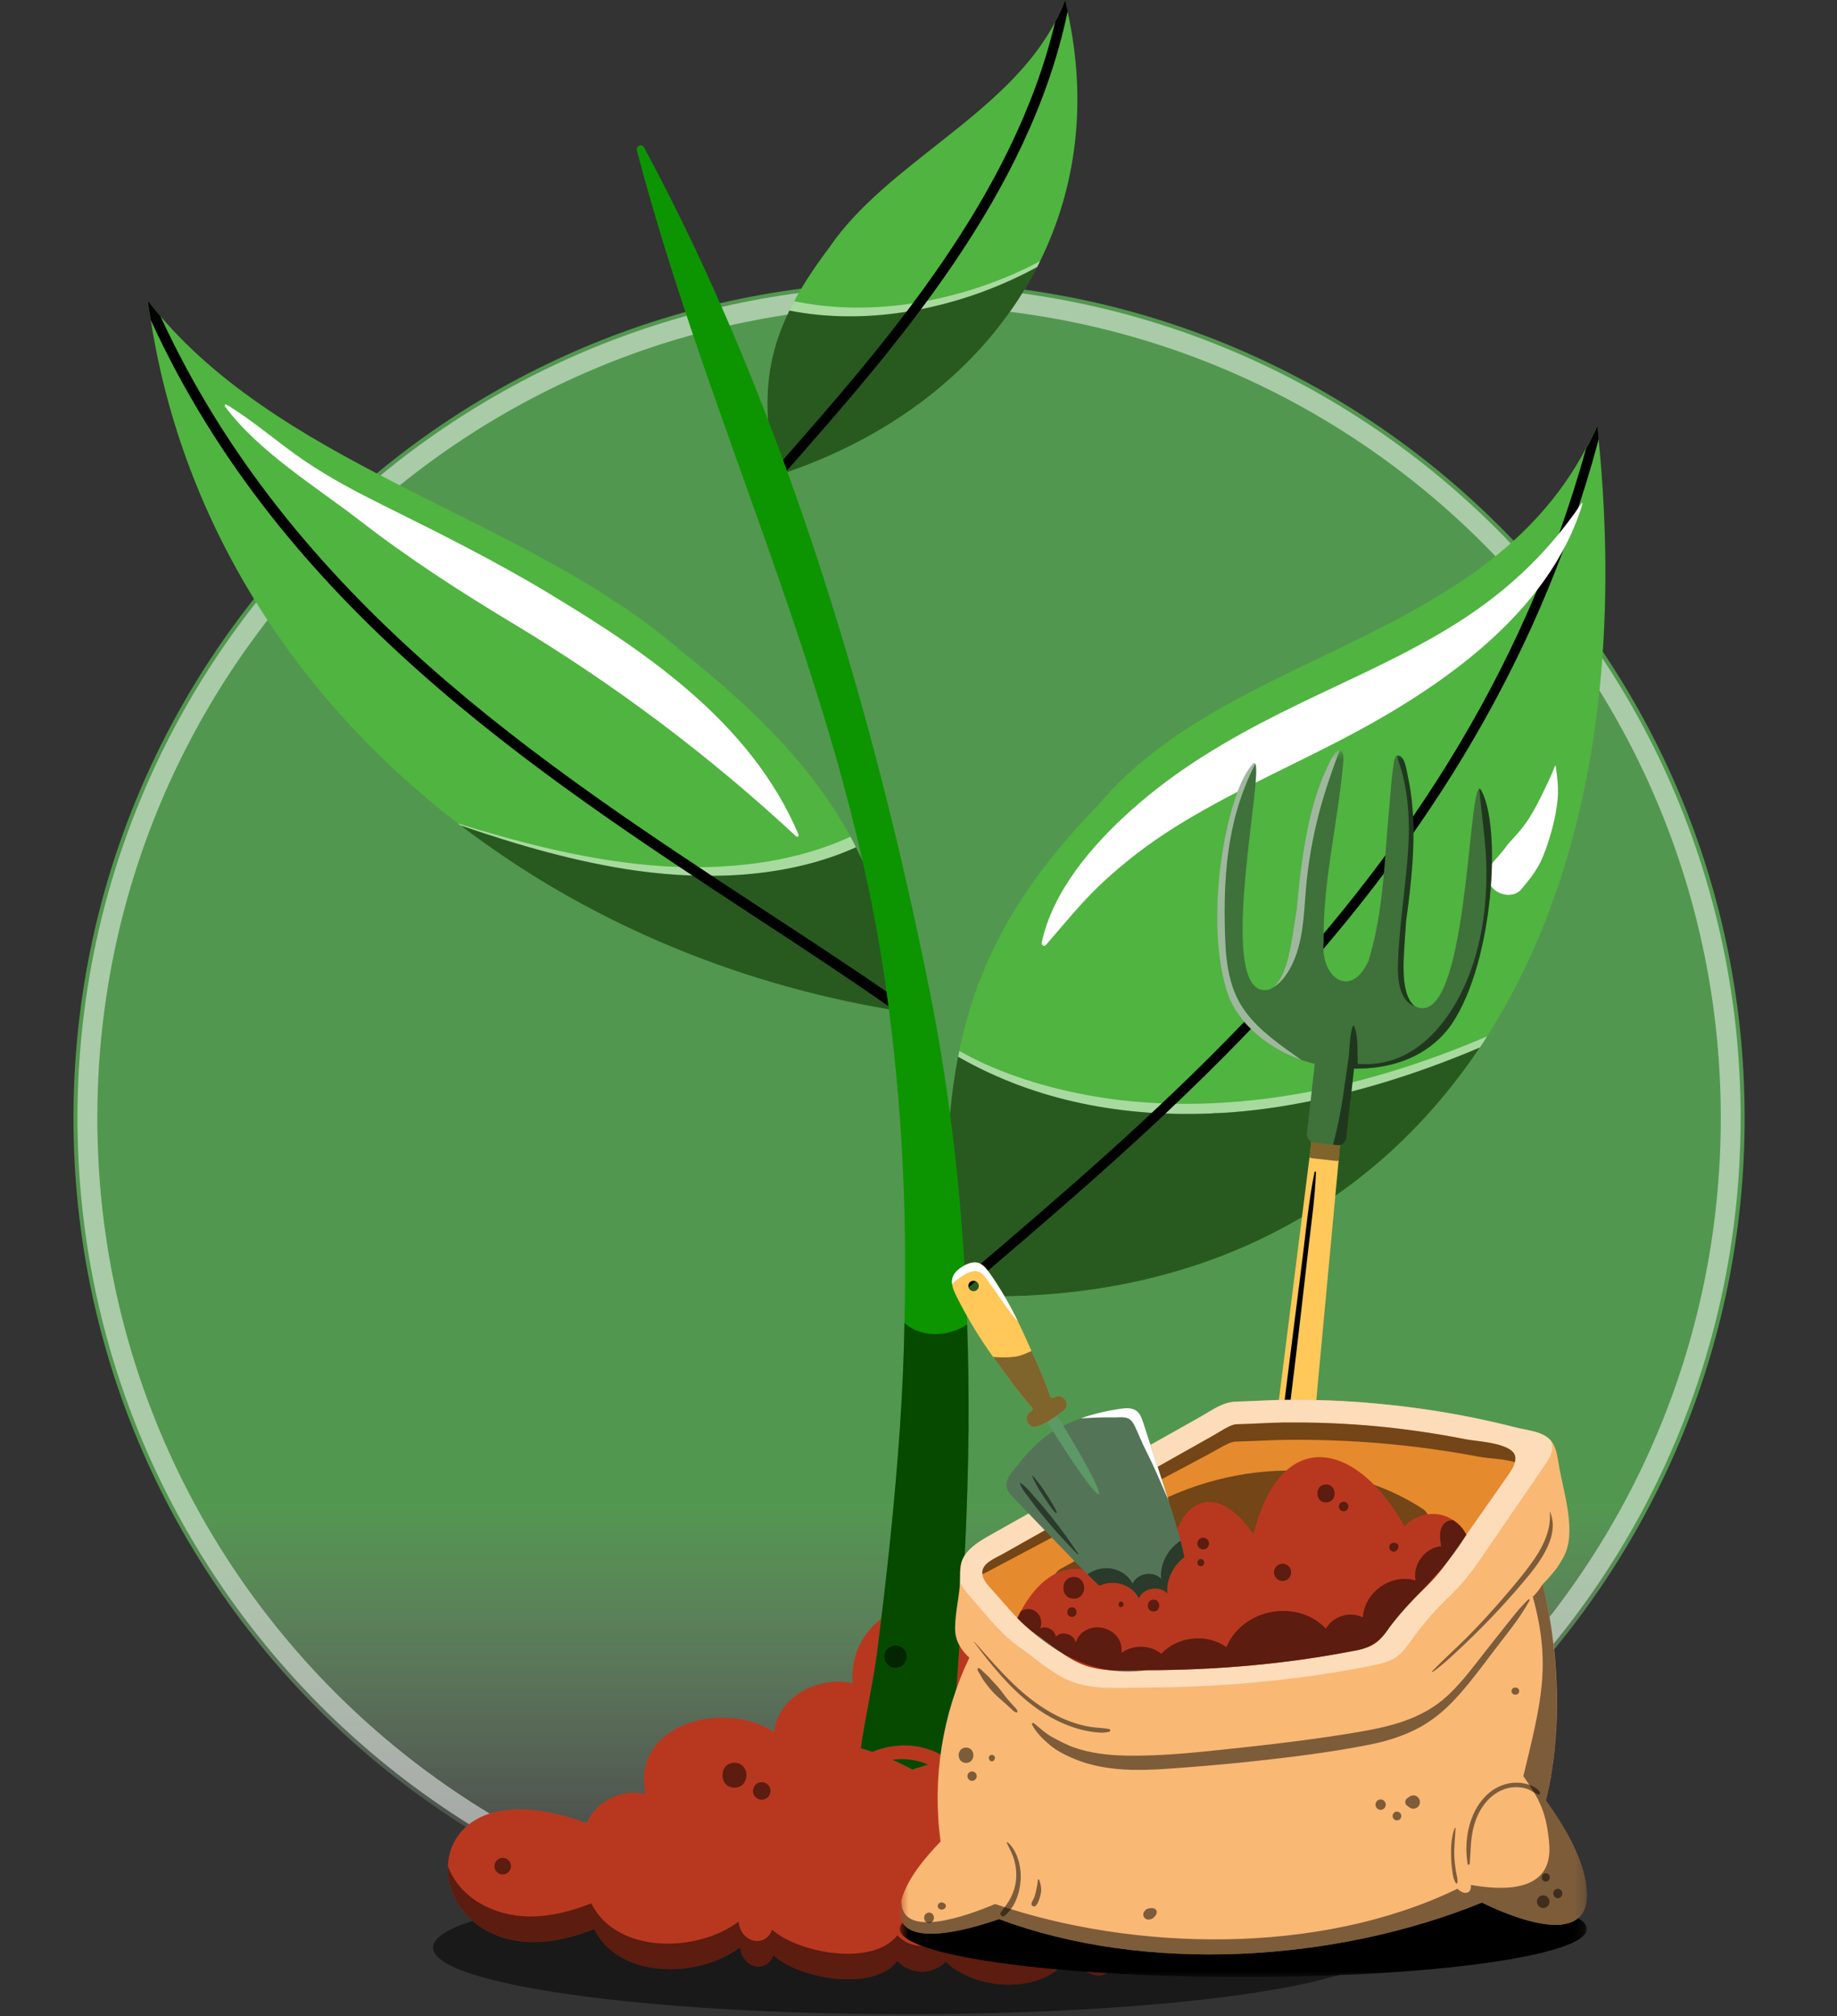 <svg width="185" height="203" viewBox="0 0 185 203" fill="none" xmlns="http://www.w3.org/2000/svg">
<rect x="0" y="0" width="185" height="203" fill="#333333" stroke="none"/>
<path d="M91.55 196.753C138.025 196.753 175.7 159.058 175.7 112.559C175.7 66.061 138.025 28.366 91.55 28.366C45.075 28.366 7.4 66.061 7.4 112.559C7.4 159.058 45.075 196.753 91.55 196.753Z" fill="url(#paint0_linear_490_3826)" fill-opacity="0.7"/>
<path d="M91.55 195.35C137.25 195.35 174.297 158.283 174.297 112.559C174.297 66.835 137.25 29.769 91.55 29.769C45.85 29.769 8.802 66.835 8.802 112.559C8.802 158.283 45.85 195.35 91.55 195.35Z" stroke="white" stroke-opacity="0.5" stroke-width="2"/>
<g style="mix-blend-mode:soft-light" opacity="0.5">
<path d="M91.305 202.802C117.645 202.802 138.997 199.797 138.997 196.092C138.997 192.385 117.645 189.381 91.305 189.381C64.964 189.381 43.611 192.385 43.611 196.092C43.611 199.797 64.964 202.802 91.305 202.802Z" fill="black"/>
</g>
<path d="M156.733 89.697C156.636 90.04 156.508 90.384 156.39 90.707C154.601 95.693 152.382 100.238 149.756 104.343C149.521 104.73 149.274 105.128 149.017 105.493C137.722 122.364 119.579 131.294 97.311 130.488C97.053 130.488 96.785 130.466 96.528 130.445C96.293 130.445 96.025 130.445 95.789 130.423C95.767 130.198 95.746 130.004 95.746 129.8C95.242 123.106 95.199 117.357 95.66 112.284C95.842 110.232 96.121 108.287 96.485 106.407C96.528 106.203 96.56 106.009 96.603 105.805C97.128 103.291 97.803 100.937 98.671 98.702C98.746 98.519 98.811 98.336 98.897 98.154C101.362 91.975 105.22 86.612 110.653 80.982C123.834 65.454 149.242 64.852 159.712 45.165C160.13 44.424 160.494 43.661 160.859 42.855C160.923 43.339 160.955 43.801 160.998 44.263C162.723 61.822 161.094 77.081 156.744 89.697H156.733Z" fill="#50B440"/>
<g style="mix-blend-mode:soft-light" opacity="0.5">
<path d="M149.757 104.343C149.521 104.73 149.274 105.128 149.017 105.493C142.437 108.287 135.622 110.382 128.699 111.468C127.091 111.704 125.505 111.887 123.908 112.016C123.351 112.059 122.805 112.091 122.226 112.091L122.205 112.112C113.363 112.51 104.48 110.984 96.496 106.417C96.539 106.213 96.571 106.019 96.614 105.815C97.439 106.278 98.296 106.718 99.186 107.126C103.354 108.996 107.995 110.179 112.806 110.77C116.279 111.156 119.847 111.253 123.437 111.006C124.016 110.963 124.583 110.919 125.141 110.888V110.866C126.545 110.748 127.949 110.586 129.331 110.361C136.286 109.297 143.166 107.18 149.768 104.343H149.757Z" fill="white"/>
</g>
<g style="mix-blend-mode:soft-light" opacity="0.5">
<path d="M149.017 105.482C137.722 122.354 119.579 131.283 97.311 130.478C97.053 130.478 96.785 130.456 96.528 130.435C96.293 130.435 96.025 130.435 95.789 130.413C95.767 130.188 95.746 129.994 95.746 129.79C95.242 123.095 95.199 117.346 95.66 112.274C95.842 110.222 96.121 108.277 96.485 106.395C104.469 110.963 113.353 112.489 122.194 112.092L122.215 112.07C122.794 112.07 123.341 112.027 123.898 111.994C125.505 111.876 127.091 111.694 128.688 111.446C135.611 110.361 142.427 108.266 149.007 105.472L149.017 105.482Z" fill="black"/>
</g>
<g style="mix-blend-mode:soft-light">
<path d="M160.988 44.263C154.654 68.032 142.073 86.333 128.034 101.42V101.442C127.638 101.861 127.23 102.29 126.855 102.688C117.415 112.66 107.384 121.214 98.211 129.038L97.268 129.843L96.528 130.445C96.292 130.445 96.025 130.445 95.789 130.423C95.767 130.198 95.746 130.004 95.746 129.8L97.193 128.576L97.557 128.274C106.398 120.731 116.064 112.51 125.237 102.956L125.258 102.935C125.645 102.537 126.02 102.129 126.406 101.732C140.487 86.806 153.218 68.71 159.723 45.176C160.141 44.434 160.505 43.672 160.87 42.865C160.933 43.349 160.966 43.811 161.009 44.273L160.988 44.263Z" fill="black"/>
</g>
<path d="M91.352 101.947C90.934 101.883 90.506 101.807 90.088 101.722C89.884 101.7 89.691 101.679 89.509 101.624C73.424 98.885 58.581 92.437 46.407 83.12C46.311 83.056 46.204 83.002 46.129 82.916C29.883 70.429 18.416 52.849 15.18 32.217C15.062 31.572 14.955 30.905 14.88 30.261C15.298 30.809 15.726 31.325 16.166 31.851C29.508 47.401 53.245 52.322 68.398 65.379C76.585 71.88 81.975 77.522 85.651 84.249C85.855 84.592 86.037 84.958 86.208 85.312C86.444 85.774 86.669 86.236 86.894 86.698C88.855 90.9 90.227 95.606 91.224 101.195C91.288 101.431 91.32 101.679 91.363 101.936L91.352 101.947Z" fill="#50B440"/>
<g style="mix-blend-mode:soft-light" opacity="0.5">
<path d="M86.198 85.312C79.66 88.267 71.72 88.729 64.1 87.665C58.099 86.817 52.205 85.108 46.407 83.12C46.311 83.055 46.204 83.002 46.129 82.916C52.087 84.764 58.142 86.333 64.261 86.999C71.677 87.805 79.328 87.16 85.64 84.248C85.844 84.592 86.026 84.957 86.198 85.312Z" fill="white"/>
</g>
<g style="mix-blend-mode:soft-light" opacity="0.5">
<path d="M91.352 101.947C90.934 101.883 90.506 101.807 90.088 101.722C89.884 101.7 89.691 101.679 89.509 101.624C73.424 98.884 58.581 92.437 46.408 83.12C52.205 85.108 58.099 86.817 64.1 87.666C71.72 88.73 79.661 88.267 86.198 85.312C86.433 85.774 86.658 86.236 86.883 86.698C88.844 90.9 90.216 95.606 91.213 101.195C91.277 101.431 91.309 101.679 91.352 101.936V101.947Z" fill="black"/>
</g>
<g style="mix-blend-mode:soft-light">
<path d="M91.352 101.947C90.934 101.883 90.506 101.807 90.088 101.722C89.884 101.581 89.691 101.442 89.466 101.303C85.169 98.305 80.722 95.371 76.028 92.308C53.663 77.629 28.393 61.059 15.18 32.217C15.062 31.572 14.955 30.905 14.88 30.261C15.298 30.809 15.726 31.325 16.166 31.851C29.304 60.392 54.434 76.877 76.638 91.438C81.032 94.317 85.222 97.047 89.273 99.841C89.938 100.281 90.581 100.743 91.224 101.184C91.288 101.421 91.32 101.668 91.363 101.926L91.352 101.947Z" fill="black"/>
</g>
<g style="mix-blend-mode:soft-light">
<path d="M55.302 59.758C49.88 56.492 44.286 53.698 38.627 50.893C35.927 49.55 33.291 48.163 30.783 46.476C28.072 44.65 25.596 42.414 22.81 40.738C22.681 40.663 22.585 40.824 22.66 40.931C26.132 45.563 31.769 48.959 36.27 52.44C41.199 56.255 46.365 59.587 51.691 62.789C61.914 68.935 71.388 76.049 80.175 84.205C80.314 84.334 80.486 84.173 80.411 84.012C75.653 72.793 65.172 65.701 55.291 59.758H55.302Z" fill="white"/>
</g>
<path d="M104.747 26.285C104.651 26.489 104.545 26.682 104.447 26.886C99.636 36.235 90.784 43.564 79.318 47.519C79.243 47.562 79.136 47.594 79.039 47.615C78.739 47.733 78.418 47.841 78.096 47.938C78.053 47.733 78.021 47.519 77.978 47.314C77.614 45.488 77.4 43.79 77.335 42.21C77.099 38.148 77.775 34.774 79.5 31.271C79.639 30.948 79.8 30.648 79.982 30.325C80.904 28.595 82.072 26.843 83.508 24.931C89.284 16.441 101.394 11.541 106.248 2.224C106.634 1.515 106.966 0.774 107.255 0.011C107.351 0.398 107.437 0.774 107.512 1.161C109.538 10.327 108.37 18.924 104.747 26.285Z" fill="#50B440"/>
<g style="mix-blend-mode:soft-light" opacity="0.5">
<path d="M104.747 26.285C104.651 26.489 104.544 26.682 104.447 26.887C103.644 27.327 102.808 27.746 101.961 28.133C95.124 31.292 86.958 32.754 79.5 31.271C79.639 30.948 79.8 30.648 79.982 30.325C87.323 31.873 95.403 30.529 102.208 27.531C103.065 27.144 103.911 26.747 104.759 26.285H104.747Z" fill="white"/>
</g>
<g style="mix-blend-mode:soft-light" opacity="0.5">
<path d="M104.447 26.887C99.636 36.235 90.784 43.564 79.318 47.519C79.243 47.562 79.136 47.594 79.039 47.615C78.739 47.734 78.418 47.841 78.096 47.938C78.053 47.734 78.021 47.519 77.978 47.315C77.614 45.488 77.4 43.79 77.335 42.21C77.099 38.148 77.775 34.774 79.5 31.271C86.959 32.754 95.124 31.292 101.961 28.133C102.808 27.746 103.644 27.327 104.447 26.887Z" fill="black"/>
</g>
<g style="mix-blend-mode:soft-light">
<path d="M107.512 1.171C103.687 19.558 90.281 34.817 79.478 47.121L79.253 47.379L79.028 47.615C78.728 47.733 78.407 47.841 78.085 47.938C78.042 47.733 78.01 47.519 77.967 47.314L78.675 46.508C78.739 46.433 78.793 46.369 78.878 46.283C89.327 34.376 102.122 19.697 106.258 2.214C106.645 1.504 106.976 0.763 107.266 0C107.363 0.387 107.449 0.763 107.523 1.15L107.512 1.171Z" fill="black"/>
</g>
<path d="M126.971 195.504C124.472 198.957 115.798 199.438 112.854 196.362C112.069 199.226 110.337 199.909 107.699 197.066C105.089 200.83 98.343 200.501 95.234 197.493C93.942 198.89 91.647 198.813 90.373 197.435C87.896 200.609 80.483 199.217 77.881 196.864C77.191 198.728 74.736 198.185 74.54 196.048C70.419 199.191 62.382 199.334 59.833 194.216C49.413 198.427 43.991 191.594 45.292 186.619C45.475 185.904 45.8 185.24 46.268 184.643C48.134 182.249 52.295 181.064 59.085 183.551C60.07 181.316 62.654 180.054 65.006 180.642C63.522 173.467 73.012 171.123 77.957 174.392C78.389 170.71 82.492 168.734 85.878 169.467C85.112 159.979 100.794 157.434 101.76 167.469C104.259 164.074 110.229 166.62 109.049 170.832C111.869 170.144 114.159 173.84 112.377 176.116C113.963 175.896 116.039 176.502 116.444 178.235C120.187 172.95 129.074 174.801 126.335 181.926C130.495 179.986 135.263 185.657 130.888 188.571C133.241 188.1 134.991 188.455 136.101 189.2C136.52 189.479 136.836 189.815 137.068 190.183C138.742 192.832 135.69 197.242 126.976 195.504H126.971Z" fill="#B8381F"/>
<g style="mix-blend-mode:soft-light" opacity="0.5">
<path d="M126.978 195.501C124.479 198.956 115.803 199.437 112.858 196.359C112.074 199.226 110.341 199.909 107.703 197.064C105.092 200.83 98.346 200.502 95.236 197.492C93.944 198.889 91.649 198.813 90.375 197.433C87.898 200.61 80.483 199.217 77.881 196.862C77.191 198.727 74.736 198.183 74.54 196.045C70.418 199.19 62.38 199.334 59.831 194.211C50.283 198.071 44.932 192.657 45.106 187.89C46.349 191.21 49.869 192.935 53.313 192.962C55.447 192.972 57.559 192.432 59.542 191.641C62.108 196.773 70.222 196.628 74.384 193.475C74.584 195.618 77.061 196.166 77.761 194.293C80.39 196.647 87.866 198.044 90.371 194.863C91.654 196.242 93.975 196.328 95.272 194.921C98.417 197.941 105.23 198.269 107.863 194.495C110.515 197.343 112.266 196.656 113.059 193.789C116.035 196.876 124.782 196.396 127.308 192.931C127.392 192.823 130.092 193.308 130.453 193.318C131.412 193.349 132.379 193.308 133.323 193.134C134.641 192.882 136.023 192.379 136.968 191.367C137.132 191.201 137.266 191.021 137.377 190.846C138.22 193.497 134.994 197.101 126.978 195.506V195.501Z" fill="black"/>
</g>
<path d="M97.546 143.523C97.482 151.873 97.021 160.212 96.421 168.539C96.196 171.398 96.196 174.235 95.982 176.986C95.082 177.19 94.181 177.405 93.27 177.728C93.174 177.77 92.445 177.964 91.888 178.167C91.77 178.104 91.663 178.05 91.545 177.985C90.023 177.201 88.373 176.481 86.691 176.03C87.13 172.913 87.87 169.754 88.298 166.595C89.284 158.933 90.12 151.227 90.645 143.501C90.87 140.062 91.031 136.625 91.084 133.207C91.384 121.182 90.741 109.19 88.898 97.251C84.451 68.527 71.43 42.93 64.133 15.13C64.036 14.69 64.636 14.432 64.851 14.829C78.707 40.469 87.912 71.181 93.613 99.701C95.842 110.823 97.021 122.042 97.407 133.347C97.525 136.721 97.568 140.127 97.546 143.501V143.523Z" fill="#0C9500"/>
<g style="mix-blend-mode:soft-light" opacity="0.5">
<path d="M97.546 143.523C97.482 151.872 97.021 160.211 96.421 168.54C96.196 171.397 96.196 174.235 95.982 176.986C95.082 177.19 94.181 177.405 93.27 177.727C93.174 177.77 92.445 177.964 91.888 178.168C91.77 178.103 91.663 178.05 91.545 177.985C90.023 177.2 88.373 176.481 86.691 176.029C87.13 172.913 87.869 169.754 88.298 166.595C89.284 158.932 90.12 151.227 90.645 143.501C90.87 140.062 91.031 136.624 91.084 133.206C92.049 134.066 93.388 134.432 94.749 134.292C95.671 134.217 96.593 133.895 97.396 133.347C97.514 136.721 97.557 140.127 97.536 143.501L97.546 143.523Z" fill="black"/>
</g>
<g style="mix-blend-mode:soft-light" opacity="0.5">
<path d="M73.962 177.486C72.355 177.486 72.35 179.991 73.962 179.991C75.574 179.991 75.574 177.486 73.962 177.486Z" fill="black"/>
</g>
<g style="mix-blend-mode:soft-light" opacity="0.5">
<path d="M77.565 180.084C77.525 179.933 77.449 179.804 77.338 179.696C77.28 179.651 77.218 179.603 77.16 179.558C77.022 179.477 76.875 179.437 76.715 179.437C76.594 179.432 76.479 179.46 76.376 179.513C76.265 179.549 76.171 179.611 76.091 179.696C76.007 179.777 75.944 179.87 75.909 179.982C75.855 180.089 75.828 180.2 75.833 180.321C75.842 180.402 75.855 180.477 75.864 180.558C75.904 180.71 75.98 180.839 76.091 180.947C76.149 180.991 76.211 181.04 76.269 181.085C76.407 181.166 76.554 181.206 76.715 181.206C76.835 181.21 76.951 181.184 77.053 181.129C77.164 181.094 77.258 181.031 77.338 180.947C77.423 180.866 77.485 180.773 77.521 180.661C77.574 180.554 77.601 180.442 77.596 180.321C77.588 180.241 77.574 180.165 77.565 180.084Z" fill="black"/>
</g>
<g style="mix-blend-mode:soft-light" opacity="0.5">
<path d="M51.427 187.667C51.387 187.525 51.316 187.405 51.213 187.302C51.156 187.257 51.102 187.217 51.044 187.173C50.915 187.096 50.777 187.06 50.626 187.06C50.51 187.06 50.403 187.078 50.305 187.132C50.203 187.168 50.113 187.221 50.038 187.306C49.958 187.382 49.9 187.471 49.864 187.574C49.81 187.672 49.788 187.78 49.793 187.896C49.802 187.971 49.81 188.043 49.824 188.119C49.864 188.261 49.935 188.382 50.038 188.485C50.096 188.53 50.149 188.57 50.207 188.614C50.336 188.691 50.474 188.726 50.626 188.726C50.741 188.726 50.848 188.709 50.946 188.654C51.049 188.619 51.138 188.566 51.213 188.48C51.294 188.405 51.352 188.316 51.387 188.213C51.441 188.115 51.463 188.007 51.458 187.891C51.45 187.815 51.441 187.744 51.427 187.667Z" fill="black"/>
</g>
<g style="mix-blend-mode:soft-light" opacity="0.5">
<path d="M91.264 166.499C91.211 166.308 91.117 166.147 90.975 166.003C90.899 165.945 90.823 165.887 90.748 165.829C90.574 165.727 90.387 165.678 90.182 165.678C90.026 165.673 89.884 165.705 89.75 165.776C89.612 165.821 89.492 165.897 89.389 166.008C89.282 166.111 89.202 166.232 89.158 166.37C89.087 166.504 89.055 166.647 89.06 166.803C89.073 166.902 89.087 167 89.1 167.103C89.153 167.29 89.247 167.455 89.389 167.598C89.465 167.656 89.541 167.714 89.617 167.772C89.79 167.875 89.977 167.924 90.182 167.924C90.338 167.929 90.481 167.898 90.614 167.826C90.752 167.781 90.873 167.705 90.975 167.594C91.082 167.491 91.162 167.37 91.206 167.232C91.278 167.098 91.309 166.955 91.304 166.799C91.291 166.7 91.278 166.602 91.264 166.499Z" fill="black"/>
</g>
<g style="mix-blend-mode:soft-light" opacity="0.5">
<path d="M106.865 171.073C106.839 170.97 106.794 170.88 106.723 170.801C106.665 170.716 106.594 170.644 106.501 170.595C106.375 170.524 106.242 170.487 106.099 170.487C105.956 170.487 105.824 170.524 105.698 170.595C105.579 170.666 105.485 170.76 105.413 170.88C105.409 170.89 105.4 170.899 105.395 170.912L105.316 171.099C105.307 171.171 105.297 171.238 105.289 171.31L105.316 171.519C105.337 171.622 105.387 171.711 105.453 171.788C105.489 171.846 105.534 171.894 105.592 171.926C105.64 171.975 105.698 172.006 105.766 172.028C105.827 172.065 105.89 172.082 105.961 172.082C106.064 172.104 106.171 172.1 106.273 172.068C106.282 172.065 106.295 172.06 106.304 172.06C106.438 172.024 106.554 171.952 106.656 171.854C106.754 171.756 106.821 171.64 106.861 171.501C106.901 171.358 106.901 171.22 106.861 171.078L106.865 171.073Z" fill="black"/>
</g>
<g style="mix-blend-mode:soft-light" opacity="0.5">
<path d="M109.355 172.881C109.315 172.743 109.248 172.627 109.146 172.524C109.092 172.484 109.039 172.44 108.981 172.399C108.856 172.327 108.718 172.287 108.575 172.287C108.464 172.287 108.362 172.305 108.264 172.359C108.166 172.39 108.077 172.448 108.006 172.524C107.925 172.596 107.872 172.685 107.84 172.783C107.792 172.881 107.765 172.984 107.769 173.095C107.779 173.167 107.787 173.238 107.796 173.31C107.837 173.448 107.903 173.565 108.006 173.667C108.059 173.707 108.112 173.752 108.17 173.792C108.295 173.863 108.433 173.904 108.575 173.904C108.687 173.904 108.789 173.886 108.888 173.833C108.985 173.802 109.075 173.743 109.146 173.667C109.226 173.596 109.279 173.506 109.31 173.408C109.36 173.31 109.386 173.208 109.381 173.095C109.373 173.024 109.363 172.952 109.355 172.881Z" fill="black"/>
</g>
<g style="mix-blend-mode:soft-light" opacity="0.5">
<path d="M95.736 190.151C95.651 189.847 95.5 189.583 95.277 189.364C95.157 189.271 95.036 189.177 94.916 189.088C94.64 188.928 94.337 188.847 94.017 188.842C93.772 188.833 93.544 188.883 93.331 188.994C93.108 189.066 92.921 189.19 92.756 189.364C92.582 189.525 92.458 189.718 92.386 189.941C92.275 190.155 92.222 190.383 92.235 190.628C92.257 190.785 92.28 190.945 92.297 191.102C92.382 191.406 92.534 191.669 92.756 191.888C92.876 191.982 92.997 192.075 93.117 192.169C93.393 192.33 93.696 192.41 94.017 192.415C94.261 192.424 94.489 192.375 94.702 192.263C94.925 192.191 95.112 192.067 95.277 191.892C95.451 191.732 95.575 191.539 95.647 191.317C95.758 191.102 95.807 190.874 95.798 190.628C95.776 190.472 95.758 190.312 95.736 190.155V190.151Z" fill="black"/>
</g>
<g style="mix-blend-mode:soft-light" opacity="0.5">
<path d="M104.946 188.155C104.902 187.998 104.826 187.864 104.71 187.752L104.527 187.609C104.385 187.529 104.233 187.485 104.069 187.485C103.943 187.48 103.828 187.507 103.717 187.565C103.605 187.601 103.508 187.664 103.423 187.752C103.334 187.838 103.271 187.931 103.236 188.047C103.178 188.155 103.151 188.275 103.155 188.4C103.164 188.48 103.178 188.561 103.187 188.641C103.231 188.797 103.307 188.931 103.423 189.043L103.605 189.187C103.748 189.271 103.899 189.311 104.064 189.311C104.188 189.316 104.304 189.289 104.416 189.231C104.527 189.195 104.625 189.132 104.71 189.043C104.799 188.958 104.862 188.865 104.897 188.749C104.955 188.641 104.981 188.52 104.977 188.396C104.968 188.316 104.955 188.235 104.946 188.155Z" fill="black"/>
</g>
<g style="mix-blend-mode:soft-light" opacity="0.5">
<path d="M121.575 177.629C121.553 177.553 121.508 177.49 121.45 177.436C121.397 177.378 121.335 177.338 121.259 177.312C121.187 177.276 121.112 177.257 121.032 177.257C120.979 177.267 120.925 177.271 120.876 177.28C120.773 177.307 120.689 177.36 120.613 177.432C120.583 177.472 120.551 177.513 120.52 177.553C120.467 177.646 120.439 177.745 120.439 177.851C120.449 177.906 120.453 177.959 120.462 178.008C120.48 178.084 120.515 178.151 120.568 178.209C120.609 178.276 120.667 178.325 120.734 178.361C120.734 178.361 120.738 178.361 120.742 178.361C120.752 178.37 120.76 178.383 120.77 178.387C120.849 178.437 120.939 178.459 121.032 178.459C121.126 178.459 121.215 178.437 121.295 178.387C121.308 178.379 121.313 178.365 121.321 178.361C121.321 178.361 121.326 178.361 121.331 178.361C121.371 178.329 121.411 178.299 121.45 178.267C121.508 178.213 121.548 178.151 121.575 178.075C121.611 178.004 121.629 177.928 121.624 177.848C121.624 177.767 121.611 177.691 121.575 177.619V177.629Z" fill="black"/>
</g>
<g style="mix-blend-mode:soft-light" opacity="0.5">
<path d="M128.385 183.724C128.242 183.483 127.979 183.332 127.699 183.332C127.418 183.332 127.156 183.483 127.014 183.724C126.942 183.85 126.906 183.984 126.906 184.127C126.906 184.269 126.942 184.404 127.014 184.528L127.115 184.689C127.178 184.792 127.259 184.872 127.36 184.935C127.468 184.998 127.579 185.029 127.704 185.029C127.824 185.029 127.94 184.998 128.047 184.935C128.149 184.872 128.229 184.792 128.292 184.689C128.327 184.636 128.358 184.582 128.394 184.528C128.466 184.404 128.501 184.269 128.501 184.127C128.501 183.984 128.466 183.85 128.394 183.724H128.385Z" fill="black"/>
</g>
<path d="M95.495 177.12C94.093 176.159 92.431 175.663 90.712 175.744C89.318 175.811 86.655 176.373 86.263 178.004C86.241 178.097 86.308 178.209 86.415 178.2C87.105 178.165 87.71 177.74 88.361 177.526C89.073 177.289 89.844 177.146 90.596 177.124C92.168 177.075 93.732 177.561 94.934 178.593C95.175 178.803 95.576 178.919 95.865 178.714C97.027 177.892 98.355 177.476 99.775 177.785C100.96 178.044 102.028 178.857 102.995 179.558C103.107 179.638 103.231 179.509 103.205 179.397C102.505 176.093 98.029 175.592 95.491 177.115L95.495 177.12Z" fill="#B8381F"/>
<g style="mix-blend-mode:soft-light">
<path d="M159.262 50.689C155.725 55.922 151.322 59.952 145.942 63.219C140.53 66.507 134.657 68.936 129.01 71.762C123.576 74.491 118.433 77.521 113.878 81.616C110.02 85.076 106.023 89.686 104.908 94.909C104.855 95.134 105.155 95.36 105.326 95.156C107.212 92.985 108.917 90.836 111.038 88.859C113.267 86.784 115.647 84.968 118.218 83.346C123.651 79.928 129.61 77.339 135.289 74.373C144.988 69.301 156.026 61.789 159.369 50.732C159.391 50.657 159.294 50.624 159.251 50.678L159.262 50.689Z" fill="white"/>
</g>
<g style="mix-blend-mode:soft-light">
<path d="M156.669 77.102C156.669 77.102 156.616 77.081 156.604 77.102C156.251 78.07 155.79 78.961 155.351 79.885C154.944 80.734 154.515 81.562 154.011 82.357C153.54 83.099 152.993 83.765 152.393 84.409C152.146 84.668 151.921 84.904 151.707 85.205C151.642 85.301 151.568 85.398 151.493 85.495C151.471 85.516 151.471 85.527 151.428 85.581C151.107 85.978 150.775 86.355 150.432 86.731C149.725 87.483 149.628 88.794 150.432 89.525C151.171 90.202 152.511 90.374 153.218 89.525C154.054 88.536 154.836 87.547 155.34 86.355C155.747 85.377 156.069 84.377 156.337 83.356C156.604 82.336 156.808 81.282 156.883 80.229C156.958 79.209 156.819 78.134 156.669 77.124V77.102Z" fill="white"/>
</g>
<mask id="mask0_490_3826" style="mask-type:luminance" maskUnits="userSpaceOnUse" x="90" y="75" width="70" height="125">
<path d="M159.805 75.576H90.615V199.06H159.805V75.576Z" fill="white"/>
</mask>
<g mask="url(#mask0_490_3826)">
<path d="M123.878 195.095L125.569 195.289C126.613 195.408 127.552 194.64 127.65 193.584L132.242 144.369L133.448 131.443L134.808 116.86L135.189 112.761L132.395 112.441L131.877 116.531L130.516 127.314L129.548 134.987L129.106 138.473L128.438 143.758L122.221 192.976C122.089 194.024 122.832 194.977 123.876 195.095H123.878Z" fill="#FFC859"/>
<g style="mix-blend-mode:soft-light" opacity="0.5">
<path d="M131.881 116.532C131.963 116.576 132.056 116.605 132.156 116.617L134.502 116.884C134.609 116.896 134.714 116.886 134.81 116.86L135.194 112.761L132.398 112.442L131.881 116.534V116.532Z" fill="black"/>
</g>
<path d="M123.713 100.253C124.514 102.478 127.028 105.315 131.048 106.714C131.481 106.866 131.936 107.001 132.407 107.117L131.617 114.126C131.567 114.575 131.889 114.982 132.333 115.034L134.679 115.301C135.125 115.352 135.527 115.027 135.577 114.578L136.363 107.595C142.038 107.658 144.963 104.969 146.255 103.023C150.456 96.694 151.209 83.161 149.166 79.571C149.098 79.454 149.036 79.41 148.974 79.432C147.825 79.813 147.734 103.566 142.613 101.367C142.553 101.341 142.491 101.312 142.427 101.277C140.867 99.855 141.397 96.186 141.603 92.763C142.132 88.909 142.568 84.974 142.224 81.08C142.143 80.18 142.018 79.283 141.827 78.4C141.711 77.874 141.533 76.357 140.984 76.117C140.85 76.058 140.745 76.058 140.666 76.096C140.404 76.219 140.387 76.753 140.341 77.027C140.255 77.547 140.194 78.07 140.141 78.593C140.067 79.322 140.024 80.051 139.961 80.778C139.405 86.227 139.417 91.589 137.824 96.733C136.052 100.688 132.938 98.417 133.305 94.808C133.196 88.774 134.767 82.762 135.284 76.645C135.307 76.382 135.347 75.882 135.138 75.689C135.072 75.627 135.004 75.593 134.939 75.58C134.365 75.463 133.811 76.95 133.634 77.314C133.227 78.158 132.889 79.036 132.6 79.929C131.985 81.82 131.579 83.774 131.269 85.736C130.967 87.649 130.764 89.576 130.593 91.505C130.06 94.73 129.761 98.24 128.146 99.456L128.139 99.461C128.061 99.519 127.979 99.571 127.896 99.619C127.807 99.642 127.721 99.661 127.637 99.675C127.215 99.737 126.858 99.654 126.556 99.446C123.098 97.061 127.151 78.214 126.422 76.908C126.365 76.804 126.277 76.811 126.154 76.945C123.393 79.957 121.133 93.095 123.716 100.253H123.713Z" fill="#3F713B"/>
<g style="mix-blend-mode:soft-light" opacity="0.5">
<path d="M123.713 100.253C124.515 102.479 127.028 105.315 131.048 106.714C129.027 105.287 126.883 103.842 125.407 101.84C123.546 99.316 123.403 96.184 123.343 93.157C123.272 89.768 123.442 86.371 124.193 83.056C124.554 81.469 125.062 79.924 125.698 78.429C125.918 77.911 126.164 77.409 126.42 76.91C126.363 76.806 126.276 76.812 126.152 76.947C123.391 79.958 121.131 93.096 123.714 100.255L123.713 100.253Z" fill="white"/>
</g>
<g style="mix-blend-mode:soft-light" opacity="0.5">
<path d="M130.593 91.505C130.06 94.73 129.761 98.24 128.146 99.456C129.284 98.833 130.059 97.426 130.482 96.274C131.364 93.871 131.33 91.225 131.59 88.711C131.882 85.91 132.434 83.124 133.238 80.425C133.611 79.174 134.038 77.936 134.48 76.707C134.614 76.334 134.763 75.952 134.939 75.582C134.365 75.464 133.811 76.951 133.634 77.315C133.227 78.16 132.889 79.037 132.6 79.93C131.985 81.821 131.579 83.776 131.27 85.738C130.967 87.651 130.764 89.577 130.593 91.507V91.505Z" fill="white"/>
</g>
<g style="mix-blend-mode:soft-light" opacity="0.5">
<path d="M140.666 76.094C140.891 76.82 141.152 77.539 141.323 78.276C141.579 79.372 141.736 80.483 141.817 81.606C141.997 84.05 141.768 86.482 141.509 88.91C141.223 91.59 140.878 94.252 140.786 96.95C140.733 98.49 140.86 100.858 142.613 101.369C142.553 101.343 142.49 101.313 142.427 101.279C140.867 99.857 141.396 96.188 141.603 92.765C142.132 88.91 142.568 84.975 142.224 81.082C142.143 80.181 142.018 79.285 141.827 78.401C141.711 77.875 141.533 76.359 140.984 76.119C140.85 76.06 140.745 76.06 140.666 76.097V76.094Z" fill="black"/>
</g>
<g style="mix-blend-mode:soft-light" opacity="0.5">
<path d="M134.236 115.25L134.679 115.301C135.125 115.352 135.527 115.027 135.577 114.578L136.363 107.595C142.039 107.658 144.963 104.969 146.255 103.023C150.456 96.695 151.208 83.162 149.166 79.571C149.099 79.454 149.036 79.41 148.974 79.432C149.222 82.241 149.692 85.025 149.697 87.861C149.704 90.95 149.317 94.055 148.361 96.998C146.651 102.258 142.776 107.635 136.736 107.113C136.733 106.99 136.73 106.867 136.725 106.742C136.685 105.646 136.792 104.334 136.374 103.307C136.352 103.251 136.264 103.252 136.245 103.308C135.863 104.371 135.951 105.648 135.779 106.764C135.593 107.964 135.435 109.168 135.256 110.369C135.078 111.572 134.841 112.763 134.573 113.949C134.473 114.385 134.356 114.817 134.236 115.25Z" fill="black"/>
</g>
<g style="mix-blend-mode:soft-light">
<path d="M126.785 163.145C127.836 153.276 128.999 143.909 130.226 134.171C130.563 131.5 130.897 128.929 131.226 126.257C131.567 123.484 131.822 120.745 132.385 118.012C132.405 117.918 132.529 117.93 132.526 118.029C132.438 120.475 132.097 122.885 131.81 125.317C131.524 127.751 131.256 130.152 130.974 132.593C130.421 137.416 129.82 142.117 129.244 146.954C128.086 156.685 127.048 166.204 125.762 176.042C125.042 181.551 124.115 187.738 123.465 193.377C123.42 193.77 122.865 193.659 122.906 193.272C123.972 183.306 125.734 173.012 126.785 163.145Z" fill="black"/>
</g>
<g style="mix-blend-mode:soft-light">
<path d="M90.615 194.218C90.615 196.891 106.104 199.06 125.211 199.06C144.317 199.06 159.807 196.891 159.807 194.218C159.807 191.543 144.317 189.375 125.211 189.375C106.104 189.375 90.615 191.543 90.615 194.218Z" fill="black"/>
</g>
<path d="M149.248 191.561C134.517 197.549 115.404 198.761 100.617 193.225C97.44 194.338 90.066 196.421 90.647 191.98C90.676 191.754 90.721 191.528 90.784 191.302C91.348 189.17 93.173 187.031 94.724 185.411C93.862 179.138 94.885 172.614 97.617 166.909C96.976 166.298 96.454 165.6 96.266 164.747C96.134 164.15 96.189 163.528 96.24 162.915C96.343 161.739 96.623 160.517 96.675 159.341C96.683 159.263 96.686 159.188 96.686 159.114C96.707 158.007 96.612 157.22 97.389 156.293C98.052 155.507 98.966 154.989 99.86 154.485C106.866 150.543 113.868 146.604 120.87 142.663C122.063 141.991 123.128 141.158 124.496 141.125C126.054 141.085 127.611 140.974 129.171 140.95C132.338 140.905 135.512 141.028 138.665 141.322C141.82 141.611 144.961 142.062 148.069 142.682C149.623 142.993 151.165 143.342 152.7 143.736C153.824 144.02 155.413 144.121 156.198 145.066C156.282 145.159 156.348 145.26 156.411 145.367C156.743 145.956 156.853 146.642 156.956 147.311C157.362 149.913 158.691 153.743 157.681 156.295C157.457 156.858 157.122 157.366 156.788 157.87C156.769 157.896 156.088 158.795 155.352 159.52C155.408 159.724 155.46 159.935 155.51 160.146C155.563 160.361 155.613 160.577 155.661 160.799C156.779 165.742 157.233 172.461 156.268 178.412C156.21 178.786 156.143 179.16 156.07 179.528C156.036 179.713 155.996 179.894 155.959 180.077C155.919 180.257 155.878 180.44 155.838 180.621C155.785 180.839 155.73 181.059 155.676 181.277C157.393 183.694 159.465 186.972 159.774 190.146C160.393 196.505 152.002 192.924 149.249 191.562L149.248 191.561Z" fill="#FAB875"/>
<g style="mix-blend-mode:soft-light" opacity="0.5">
<path d="M149.248 191.561C134.517 197.549 115.404 198.761 100.617 193.225C97.44 194.338 90.066 196.421 90.647 191.98C90.676 191.754 90.721 191.528 90.784 191.302C90.618 195.321 97.293 192.948 100.212 191.706C114.157 196.479 132.884 196.917 146.781 190.168C147.285 190.719 148.211 190.835 148.13 189.787C151.29 190.339 156.483 190.63 156.014 185.568C155.724 182.405 155.035 181.156 153.415 178.831C155.137 171.63 156.282 167.723 154.367 160.775C154.676 160.449 154.952 160.177 155.35 159.517C156.819 165.116 157.442 173.715 155.836 180.619C155.784 180.837 155.728 181.056 155.675 181.274C157.391 183.692 159.464 186.97 159.773 190.143C160.392 196.501 152.001 192.921 149.248 191.559V191.561Z" fill="black"/>
</g>
<g style="mix-blend-mode:soft-light" opacity="0.5">
<path d="M104.128 173.506C104.763 174.019 105.303 174.549 106.029 174.936C106.751 175.32 107.455 175.703 108.232 175.97C109.856 176.527 111.609 176.726 113.318 176.763C117.205 176.846 121.146 176.372 125.008 175.961C128.844 175.55 132.678 175.079 136.484 174.443C139.906 173.873 143.241 173.119 145.849 170.665C147.252 169.345 148.405 167.786 149.587 166.273C150.287 165.379 150.99 164.491 151.698 163.604C152.402 162.725 153.095 161.813 153.917 161.043C153.982 160.983 154.083 161.058 154.04 161.137C153.052 162.979 151.631 164.643 150.373 166.306C149.293 167.734 148.228 169.172 147.044 170.518C145.904 171.817 144.627 172.993 143.115 173.842C141.559 174.717 139.772 175.289 138.027 175.639C134.141 176.417 130.162 176.907 126.223 177.333C124.158 177.556 122.089 177.747 120.018 177.907C118.009 178.062 115.985 178.244 113.971 178.194C111.902 178.142 109.894 177.837 107.986 177.009C107.18 176.66 106.361 176.239 105.688 175.665C105.035 175.108 104.328 174.426 103.94 173.653C103.875 173.527 104.024 173.421 104.128 173.506Z" fill="black"/>
</g>
<g style="mix-blend-mode:soft-light" opacity="0.5">
<path d="M98.46 167.987C98.465 167.968 98.483 167.955 98.502 167.955C98.704 167.955 98.855 168.161 98.992 168.29C99.175 168.461 99.367 168.626 99.543 168.801C99.72 168.98 99.88 169.178 100.049 169.362C100.227 169.557 100.418 169.745 100.585 169.948C100.908 170.34 101.193 170.764 101.524 171.148C101.697 171.349 101.876 171.547 102.054 171.744C102.2 171.904 102.429 172.073 102.464 172.299C102.472 172.352 102.442 172.425 102.375 172.417C102.153 172.392 102.005 172.209 101.845 172.067C101.647 171.889 101.451 171.711 101.257 171.53C100.868 171.166 100.45 170.842 100.08 170.457C99.725 170.091 99.397 169.662 99.096 169.25C98.943 169.04 98.817 168.801 98.688 168.576C98.589 168.407 98.408 168.192 98.463 167.987H98.46Z" fill="black"/>
</g>
<g style="mix-blend-mode:soft-light" opacity="0.5">
<path d="M155.08 180.465C154.866 180.053 154.318 179.81 153.898 179.673C153.397 179.507 152.85 179.455 152.327 179.505C151.276 179.609 150.328 180.108 149.59 180.863C147.903 182.59 147.414 185.355 147.8 187.678C147.822 187.808 148.006 187.765 148.015 187.649C148.111 186.462 148.089 185.282 148.366 184.114C148.607 183.098 149.049 182.121 149.75 181.341C150.404 180.612 151.268 180.084 152.247 179.966C152.725 179.907 153.213 179.939 153.676 180.075C154.13 180.21 154.486 180.517 154.918 180.678C155.045 180.725 155.134 180.569 155.081 180.467L155.08 180.465Z" fill="black"/>
</g>
<g style="mix-blend-mode:soft-light" opacity="0.5">
<path d="M146.606 188.314C146.535 187.838 146.48 187.359 146.46 186.878C146.42 185.934 146.548 185.007 146.582 184.068C146.583 184.018 146.518 184.016 146.503 184.057C146.159 184.95 146.11 185.982 146.135 186.93C146.147 187.39 146.181 187.853 146.25 188.309C146.313 188.724 146.365 189.291 146.64 189.623C146.675 189.665 146.755 189.643 146.764 189.591C146.837 189.182 146.666 188.723 146.606 188.317V188.314Z" fill="black"/>
</g>
<g style="mix-blend-mode:soft-light" opacity="0.5">
<path d="M101.49 185.494C101.439 185.449 101.372 185.506 101.399 185.564C101.682 186.173 102.01 186.746 102.175 187.403C102.328 188.004 102.382 188.638 102.325 189.258C102.268 189.885 102.084 190.46 101.811 191.024C101.537 191.59 101.145 192.058 100.782 192.567C100.636 192.77 100.933 193.08 101.135 192.922C102.189 192.103 102.7 190.615 102.786 189.317C102.872 188.023 102.49 186.381 101.49 185.494Z" fill="black"/>
</g>
<g style="mix-blend-mode:soft-light" opacity="0.5">
<path d="M104.649 189.269C104.621 189.198 104.517 189.205 104.514 189.288C104.497 189.69 104.401 190.086 104.319 190.479C104.276 190.679 104.219 190.876 104.141 191.065C104.062 191.254 103.954 191.427 103.884 191.619C103.794 191.865 104.153 192.068 104.322 191.876C104.48 191.695 104.57 191.474 104.652 191.251C104.731 191.041 104.789 190.823 104.826 190.599C104.903 190.142 104.819 189.698 104.651 189.27L104.649 189.269Z" fill="black"/>
</g>
<g style="mix-blend-mode:soft-light" opacity="0.5">
<path d="M142.976 181.26C142.943 181.146 142.887 181.049 142.804 180.964C142.759 180.928 142.713 180.894 142.668 180.858C142.563 180.798 142.451 180.767 142.331 180.767C142.272 180.775 142.214 180.782 142.155 180.792C142.068 180.811 141.992 180.852 141.928 180.912C141.909 180.925 141.894 180.941 141.877 180.955C141.865 180.96 141.853 180.965 141.841 180.971C141.805 180.99 141.77 181.024 141.739 181.049C141.671 181.089 141.617 181.142 141.577 181.211C141.536 181.282 141.516 181.358 141.516 181.44C141.516 181.522 141.538 181.598 141.577 181.669C141.617 181.737 141.671 181.792 141.739 181.832C141.77 181.856 141.805 181.89 141.841 181.909C141.849 181.912 141.857 181.917 141.866 181.92C141.926 181.983 141.995 182.028 142.077 182.055C142.157 182.096 142.243 182.116 142.333 182.112C142.426 182.114 142.512 182.096 142.589 182.055C142.673 182.028 142.744 181.982 142.805 181.915C142.869 181.854 142.916 181.782 142.943 181.698C142.985 181.618 143.005 181.533 143 181.44C142.992 181.381 142.985 181.321 142.976 181.262V181.26Z" fill="black"/>
</g>
<g style="mix-blend-mode:soft-light" opacity="0.5">
<path d="M139.539 181.563C139.513 181.475 139.469 181.397 139.405 181.331C139.369 181.305 139.336 181.277 139.3 181.25C139.219 181.203 139.133 181.179 139.039 181.179C138.968 181.175 138.901 181.191 138.839 181.224C138.775 181.245 138.72 181.281 138.674 181.331C138.622 181.38 138.588 181.435 138.566 181.499C138.533 181.561 138.519 181.627 138.521 181.7C138.527 181.747 138.533 181.793 138.54 181.839C138.564 181.927 138.609 182.005 138.674 182.07C138.708 182.098 138.744 182.124 138.778 182.152C138.859 182.199 138.945 182.223 139.039 182.223C139.109 182.226 139.178 182.211 139.238 182.178C139.303 182.157 139.358 182.121 139.405 182.07C139.455 182.024 139.491 181.967 139.512 181.903C139.544 181.841 139.56 181.774 139.556 181.702C139.551 181.655 139.544 181.608 139.539 181.563Z" fill="black"/>
</g>
<g style="mix-blend-mode:soft-light" opacity="0.5">
<path d="M141.108 182.727C141.086 182.653 141.049 182.589 140.995 182.533C140.965 182.509 140.937 182.486 140.906 182.464C140.838 182.424 140.764 182.404 140.685 182.404C140.625 182.401 140.568 182.415 140.516 182.441C140.462 182.459 140.414 182.49 140.375 182.533C140.332 182.573 140.303 182.62 140.284 182.675C140.256 182.727 140.244 182.783 140.246 182.845C140.25 182.883 140.256 182.923 140.261 182.963C140.282 183.037 140.319 183.102 140.373 183.157C140.402 183.181 140.432 183.204 140.462 183.226C140.53 183.266 140.604 183.287 140.683 183.287C140.743 183.288 140.8 183.275 140.852 183.247C140.906 183.23 140.953 183.2 140.994 183.157C141.037 183.116 141.066 183.07 141.084 183.013C141.112 182.961 141.124 182.906 141.121 182.843C141.116 182.805 141.11 182.766 141.106 182.726L141.108 182.727Z" fill="black"/>
</g>
<g style="mix-blend-mode:soft-light" opacity="0.5">
<path d="M97.286 175.957C96.301 175.957 96.3 177.499 97.286 177.499C98.273 177.499 98.273 175.957 97.286 175.957Z" fill="black"/>
</g>
<g style="mix-blend-mode:soft-light" opacity="0.5">
<path d="M98.345 178.706V178.703C98.33 178.665 98.314 178.628 98.297 178.59C98.268 178.535 98.228 178.49 98.178 178.458C98.148 178.429 98.115 178.409 98.075 178.398C98.019 178.369 97.959 178.355 97.895 178.358C97.853 178.364 97.812 178.369 97.77 178.374C97.734 178.39 97.697 178.405 97.658 178.422C97.604 178.452 97.56 178.492 97.528 178.543C97.486 178.588 97.459 178.642 97.445 178.703C97.445 178.703 97.445 178.704 97.445 178.706C97.422 178.789 97.422 178.873 97.445 178.956C97.466 179.037 97.508 179.107 97.564 179.165L97.66 179.24C97.734 179.283 97.812 179.303 97.896 179.304C97.961 179.308 98.021 179.294 98.078 179.264C98.136 179.245 98.187 179.213 98.228 179.167C98.287 179.108 98.327 179.039 98.348 178.958C98.37 178.874 98.37 178.791 98.348 178.707L98.345 178.706Z" fill="black"/>
</g>
<g style="mix-blend-mode:soft-light" opacity="0.5">
<path d="M100.153 176.841C100.098 176.747 99.995 176.686 99.886 176.686C99.777 176.686 99.674 176.747 99.619 176.841C99.591 176.891 99.577 176.941 99.576 176.999C99.576 177.054 99.59 177.107 99.619 177.156C99.633 177.175 99.645 177.192 99.659 177.211C99.682 177.251 99.714 177.284 99.754 177.307C99.796 177.331 99.84 177.343 99.888 177.343C99.935 177.343 99.98 177.331 100.021 177.307C100.061 177.284 100.094 177.251 100.117 177.211C100.13 177.192 100.143 177.175 100.157 177.156C100.184 177.107 100.198 177.056 100.2 176.999C100.2 176.943 100.186 176.891 100.157 176.841H100.153Z" fill="black"/>
</g>
<g style="mix-blend-mode:soft-light" opacity="0.5">
<path d="M94.009 192.87C93.989 192.809 93.955 192.756 93.908 192.712C93.863 192.664 93.811 192.63 93.751 192.61C93.692 192.579 93.629 192.565 93.562 192.567L93.431 192.585C93.348 192.608 93.276 192.65 93.216 192.712C93.19 192.744 93.165 192.778 93.139 192.811C93.095 192.888 93.073 192.971 93.073 193.06V193.13C93.07 193.198 93.084 193.261 93.115 193.32C93.135 193.38 93.168 193.435 93.216 193.478C93.261 193.525 93.313 193.56 93.373 193.58C93.431 193.611 93.494 193.625 93.562 193.622C93.605 193.615 93.648 193.61 93.692 193.605C93.775 193.582 93.848 193.539 93.908 193.478L93.984 193.379C94.029 193.302 94.05 193.22 94.05 193.13V193.06C94.053 192.992 94.04 192.929 94.009 192.87Z" fill="black"/>
</g>
<g style="mix-blend-mode:soft-light" opacity="0.5">
<path d="M95.204 191.74C95.175 191.691 95.135 191.651 95.086 191.621L95.023 191.595C95.023 191.595 95.02 191.595 95.019 191.593C94.989 191.581 94.962 191.568 94.933 191.556C94.883 191.54 94.785 191.538 94.737 191.556C94.731 191.557 94.727 191.561 94.721 191.564C94.708 191.568 94.696 191.573 94.685 191.578C94.657 191.588 94.631 191.601 94.604 191.611C94.564 191.633 94.533 191.663 94.508 191.699C94.487 191.722 94.473 191.746 94.465 191.776C94.444 191.816 94.435 191.86 94.436 191.907C94.441 191.938 94.444 191.968 94.448 191.999C94.459 192.026 94.472 192.053 94.482 192.08C94.504 192.12 94.533 192.151 94.57 192.176C94.602 192.205 94.641 192.228 94.685 192.238C94.696 192.243 94.708 192.248 94.719 192.252C94.725 192.255 94.731 192.257 94.737 192.26C94.77 192.264 94.802 192.269 94.834 192.272C94.851 192.272 94.868 192.271 94.886 192.266C94.934 192.264 94.979 192.249 95.02 192.223C95.02 192.223 95.023 192.223 95.025 192.221L95.088 192.195C95.137 192.165 95.177 192.125 95.206 192.075C95.235 192.025 95.251 191.969 95.251 191.909C95.251 191.848 95.235 191.793 95.206 191.741L95.204 191.74Z" fill="black"/>
</g>
<g style="mix-blend-mode:soft-light" opacity="0.5">
<path d="M116.446 192.335C116.426 192.311 116.408 192.285 116.388 192.26C116.342 192.214 116.286 192.181 116.225 192.164C116.199 192.153 116.175 192.143 116.149 192.133C116.09 192.113 116.03 192.115 115.97 192.12C115.863 192.108 115.753 192.134 115.647 192.16C115.593 192.172 115.538 192.196 115.489 192.221C115.435 192.249 115.389 192.29 115.347 192.334L115.285 192.401C115.259 192.435 115.232 192.469 115.205 192.505L115.154 192.626C115.148 192.671 115.142 192.716 115.136 192.763C115.132 192.832 115.148 192.899 115.179 192.959C115.191 193.002 115.213 193.04 115.244 193.073C115.266 193.111 115.296 193.14 115.334 193.163C115.366 193.194 115.403 193.218 115.446 193.229C115.506 193.261 115.572 193.275 115.641 193.272C115.671 193.269 115.7 193.265 115.727 193.262C115.789 193.257 115.851 193.252 115.912 193.234C116.022 193.203 116.082 193.151 116.17 193.08C116.194 193.059 116.218 193.042 116.242 193.021C116.286 192.986 116.321 192.941 116.347 192.891C116.386 192.846 116.416 192.801 116.438 192.746C116.457 192.704 116.469 192.664 116.482 192.621C116.506 192.532 116.496 192.411 116.445 192.333L116.446 192.335Z" fill="black"/>
</g>
<g style="mix-blend-mode:soft-light" opacity="0.5">
<path d="M152.983 170.176C152.966 170.116 152.935 170.063 152.891 170.018C152.866 170 152.843 169.981 152.819 169.962C152.763 169.93 152.704 169.913 152.639 169.913H152.579C152.53 169.911 152.484 169.92 152.442 169.944C152.398 169.958 152.359 169.982 152.327 170.018C152.291 170.05 152.267 170.09 152.253 170.135C152.23 170.178 152.221 170.223 152.222 170.272C152.227 170.304 152.231 170.336 152.234 170.367C152.252 170.428 152.282 170.481 152.327 170.526C152.351 170.544 152.374 170.563 152.399 170.582C152.454 170.614 152.515 170.631 152.579 170.631H152.639C152.688 170.632 152.734 170.623 152.776 170.599C152.82 170.586 152.859 170.561 152.891 170.526C152.926 170.493 152.95 170.454 152.964 170.41C152.988 170.367 152.997 170.322 152.995 170.272C152.991 170.239 152.986 170.208 152.983 170.176Z" fill="black"/>
</g>
<g style="mix-blend-mode:soft-light" opacity="0.5">
<path d="M156.022 191.302C155.991 191.193 155.938 191.101 155.859 191.02C155.816 190.986 155.773 190.954 155.732 190.921C155.633 190.864 155.525 190.835 155.412 190.835C155.324 190.831 155.243 190.85 155.168 190.889C155.09 190.915 155.021 190.958 154.963 191.02C154.902 191.077 154.858 191.147 154.833 191.226C154.793 191.302 154.775 191.384 154.779 191.472C154.787 191.528 154.794 191.585 154.802 191.641C154.833 191.749 154.887 191.842 154.965 191.923C155.008 191.955 155.051 191.989 155.092 192.021C155.191 192.079 155.298 192.108 155.412 192.108C155.499 192.111 155.582 192.093 155.656 192.054C155.735 192.028 155.802 191.985 155.859 191.923C155.921 191.865 155.965 191.796 155.99 191.717C156.029 191.641 156.048 191.559 156.045 191.471C156.038 191.415 156.029 191.358 156.022 191.302Z" fill="black"/>
</g>
<g style="mix-blend-mode:soft-light" opacity="0.5">
<path d="M155.672 188.611C155.138 188.611 155.138 189.445 155.672 189.445C156.205 189.445 156.205 188.611 155.672 188.611Z" fill="black"/>
</g>
<g style="mix-blend-mode:soft-light" opacity="0.5">
<path d="M157.3 190.452C157.29 190.414 157.27 190.379 157.242 190.352C157.209 190.303 157.166 190.262 157.115 190.234C157.111 190.233 157.108 190.23 157.106 190.228C157.037 190.188 156.964 190.168 156.884 190.168C156.805 190.168 156.732 190.188 156.662 190.228C156.66 190.23 156.657 190.233 156.654 190.234C156.623 190.258 156.592 190.282 156.561 190.305C156.517 190.348 156.486 190.397 156.468 190.452C156.447 190.488 156.437 190.527 156.437 190.568C156.423 190.629 156.426 190.691 156.445 190.751C156.451 190.769 156.456 190.786 156.461 190.804C156.477 190.84 156.49 190.873 156.506 190.909C156.533 190.96 156.571 191.001 156.618 191.032C156.646 191.06 156.678 191.079 156.715 191.09C156.767 191.117 156.822 191.131 156.884 191.127C156.922 191.122 156.961 191.117 157.001 191.112C157.036 191.096 157.07 191.082 157.106 191.067C157.156 191.039 157.197 191.001 157.228 190.954C157.266 190.912 157.293 190.861 157.307 190.804L157.323 190.751C157.33 190.711 157.335 190.67 157.34 190.629C157.343 190.566 157.33 190.507 157.302 190.452H157.3Z" fill="black"/>
</g>
<g style="mix-blend-mode:soft-light" opacity="0.5">
<path d="M156.105 152.216C156.1 152.205 156.081 152.205 156.082 152.219C156.227 153.898 155.501 155.526 154.581 156.88C153.631 158.275 152.522 159.574 151.423 160.854C150.318 162.14 149.174 163.389 147.989 164.598C146.768 165.847 145.441 166.999 144.242 168.265C144.206 168.302 144.254 168.37 144.297 168.338C145.419 167.528 146.431 166.554 147.436 165.601C148.461 164.633 149.46 163.635 150.43 162.611C151.419 161.569 152.381 160.498 153.31 159.399C154.166 158.391 155.008 157.369 155.627 156.191C155.964 155.549 156.231 154.879 156.334 154.158C156.437 153.445 156.358 152.883 156.103 152.214L156.105 152.216Z" fill="black"/>
</g>
<g style="mix-blend-mode:soft-light" opacity="0.5">
<path d="M111.721 174.099C111.072 173.956 110.399 173.975 109.739 173.86C109.077 173.745 108.426 173.568 107.793 173.338C106.51 172.868 105.313 172.178 104.21 171.374C101.885 169.676 100.026 167.427 98.112 165.295C98.099 165.281 98.073 165.3 98.084 165.317C99.843 167.675 101.714 169.984 104.07 171.767C105.17 172.599 106.384 173.283 107.675 173.768C108.351 174.021 109.054 174.221 109.769 174.334C110.408 174.435 111.09 174.532 111.719 174.357C111.84 174.323 111.85 174.128 111.719 174.1L111.721 174.099Z" fill="black"/>
</g>
<g style="mix-blend-mode:soft-light" opacity="0.5">
<path d="M155.568 147.522C154.008 149.806 152.446 152.08 150.882 154.359C150.239 155.297 149.594 156.239 148.952 157.174C147.94 158.653 147.005 159.737 145.746 160.948C144.461 162.187 143.28 163.548 142.231 165.012C141.774 165.646 141.332 166.317 140.703 166.781C139.957 167.33 139.023 167.533 138.122 167.715C130.479 169.232 122.718 169.899 114.947 169.915C112.613 169.917 110.187 170.166 107.948 169.317C107.938 169.314 107.926 169.307 107.922 169.307C105.944 168.541 104.259 166.948 102.547 165.757C101.819 165.246 101.134 164.616 100.493 163.93C99.436 162.833 98.46 161.591 97.503 160.522C97.168 160.148 96.891 159.752 96.675 159.341C96.683 159.263 96.686 159.188 96.686 159.114C96.707 158.007 96.612 157.22 97.389 156.293C98.052 155.507 98.966 154.989 99.86 154.485C106.866 150.543 113.868 146.604 120.87 142.663C122.063 141.991 123.128 141.158 124.496 141.125C126.054 141.085 127.611 140.974 129.171 140.95C132.338 140.905 135.512 141.028 138.665 141.322C141.82 141.611 144.961 142.062 148.069 142.682C149.623 142.993 151.165 143.342 152.7 143.736C153.824 144.02 155.414 144.121 156.198 145.066C156.253 145.223 156.289 145.371 156.308 145.508C156.408 146.23 156.076 146.776 155.567 147.524L155.568 147.522Z" fill="white"/>
</g>
<path d="M152.604 146.75C152.616 146.913 152.597 147.072 152.56 147.225C152.449 147.692 152.159 148.125 151.88 148.529C150.481 150.532 149.079 152.527 147.676 154.525C147.098 155.348 146.52 156.171 145.945 156.99C145.036 158.288 144.197 159.237 143.066 160.302C141.914 161.388 140.853 162.582 139.912 163.865C139.503 164.421 139.105 165.01 138.543 165.416C137.873 165.899 137.037 166.076 136.227 166.236C129.368 167.567 122.403 168.153 115.431 168.164C113.336 168.167 111.161 168.387 109.149 167.641C109.139 167.638 109.131 167.63 109.128 167.63C107.353 166.963 105.839 165.565 104.305 164.52C103.649 164.071 103.034 163.519 102.461 162.918C101.511 161.954 100.639 160.868 99.777 159.93C99.424 159.545 99.07 159.136 98.952 158.625C98.941 158.585 98.933 158.54 98.93 158.5C98.793 157.417 100.204 156.906 100.974 156.472L121.984 144.65C122.237 144.51 122.493 144.357 122.739 144.209C123.556 143.715 124.079 143.415 124.553 143.401C125.271 143.382 125.988 143.349 126.702 143.32C127.564 143.28 128.381 143.242 129.205 143.226C129.611 143.223 130.019 143.223 130.428 143.223C133.098 143.223 135.795 143.346 138.458 143.587C141.522 143.874 144.61 144.317 147.625 144.918C148.73 145.136 152.522 145.277 152.606 146.753L152.604 146.75Z" fill="#E68A2E"/>
<g style="mix-blend-mode:soft-light" opacity="0.5">
<path d="M152.605 146.75C152.616 146.913 152.597 147.072 152.56 147.226C151.393 146.859 150.076 146.885 148.9 146.662C145.709 146.062 142.439 145.613 139.199 145.331C136.379 145.09 133.522 144.967 130.697 144.967C130.263 144.967 129.832 144.967 129.402 144.971C128.534 144.986 127.668 145.023 126.752 145.064C125.997 145.093 125.238 145.127 124.476 145.146C123.978 145.156 123.424 145.461 122.559 145.95C122.3 146.102 122.029 146.251 121.76 146.396L99.523 158.213C99.344 158.308 99.141 158.401 98.927 158.499C98.791 157.416 100.201 156.905 100.971 156.47L121.981 144.649C122.235 144.508 122.49 144.356 122.736 144.208C123.553 143.714 124.075 143.414 124.55 143.4C125.268 143.382 125.985 143.347 126.699 143.318C127.561 143.278 128.379 143.24 129.202 143.225C129.608 143.222 130.017 143.222 130.425 143.222C133.095 143.222 135.792 143.344 138.455 143.586C141.519 143.872 144.607 144.316 147.622 144.917C148.727 145.135 152.518 145.276 152.603 146.752L152.605 146.75Z" fill="black"/>
</g>
<g style="mix-blend-mode:soft-light" opacity="0.5">
<path d="M143.26 151.912C133.785 145.724 121.005 147.464 112.324 153.822C111.073 154.738 109.924 155.743 108.79 156.792C108.712 156.865 108.635 156.938 108.558 157.009C107.979 157.319 107.4 157.635 106.823 157.951C106.366 158.201 106.052 158.734 106.034 159.268C105.774 159.599 105.657 160.026 105.784 160.487C105.989 161.225 106.83 161.753 107.587 161.529C116.153 158.992 124.863 157.416 133.754 157.14C136.279 157.061 138.808 157.084 141.336 157.201C142.646 157.262 143.215 155.769 142.71 154.822C142.766 154.811 142.823 154.803 142.88 154.791C144.287 154.504 144.354 152.624 143.261 151.911L143.26 151.912Z" fill="black"/>
</g>
<path d="M147.674 154.526C147.096 155.349 146.518 156.173 145.944 156.991C145.035 158.29 144.196 159.238 143.065 160.303C141.913 161.39 140.852 162.584 139.91 163.867C139.501 164.423 139.104 165.012 138.541 165.418C137.872 165.901 137.036 166.078 136.226 166.237C129.367 167.569 122.402 168.155 115.43 168.165C113.335 168.169 111.16 168.389 109.148 167.643C109.137 167.64 109.13 167.632 109.127 167.632C107.352 166.965 105.838 165.566 104.303 164.522C103.648 164.073 103.033 163.52 102.459 162.92C102.566 162.689 102.676 162.464 102.795 162.249C105.015 158.058 108.675 156.479 111.561 159.59C111.729 157.34 116.579 155.006 117.936 156.798C118.456 151.21 122.274 148.766 126.238 154.469C128.923 143.646 136.52 144.877 141.457 153.698C142.562 152.404 144.612 152.044 146.088 152.894C146.176 152.946 146.265 152.998 146.346 153.054C146.966 153.457 147.399 153.962 147.676 154.53L147.674 154.526Z" fill="#B8381F"/>
<path d="M117.389 164.342C115.464 163.638 113.801 162.31 112.247 161.019C111.293 160.226 110.391 159.381 109.515 158.509C108.838 157.838 108.175 157.153 107.516 156.467C105.702 154.579 103.885 152.695 102.075 150.809C101.759 150.487 101.432 150.131 101.361 149.689C101.269 149.102 101.645 148.558 102.01 148.091C103.412 146.306 104.745 144.771 106.796 143.697C107.451 143.349 108.14 143.055 108.843 142.81C110.109 142.358 111.434 142.054 112.737 141.857C113.331 141.767 113.995 141.7 114.472 142.069C114.833 142.343 114.987 142.797 115.128 143.222C115.935 145.695 116.737 148.167 117.544 150.642C117.596 150.802 117.647 150.961 117.699 151.12C118.129 152.451 118.55 153.787 118.899 155.139C119.347 156.87 119.682 158.629 119.763 160.427C119.845 162.14 120.231 165.378 117.393 164.342H117.389Z" fill="#547457"/>
<path d="M105.845 143.775C103.455 139.914 101.742 136.645 102.015 136.475C102.291 136.305 104.449 139.294 106.839 143.155C109.228 147.016 110.941 150.285 110.668 150.455C110.393 150.627 108.234 147.635 105.845 143.775Z" fill="#5C9966"/>
<path d="M95.89 129.296C95.942 129.728 96.139 130.155 96.34 130.554C97.403 132.669 98.631 134.701 100.012 136.621C100.166 136.839 100.319 137.047 100.478 137.26C101.595 138.757 102.643 140.286 103.885 141.673C103.933 141.726 103.981 141.79 103.992 141.86C104.002 142.009 103.838 142.1 103.717 142.185C103.5 142.344 103.368 142.617 103.383 142.889C103.405 143.225 103.706 143.642 104.061 143.678C104.241 143.694 104.42 143.63 104.589 143.567C104.795 143.486 104.996 143.401 105.193 143.311C105.845 142.965 106.457 142.555 107.025 142.086C107.167 141.975 107.306 141.846 107.379 141.681C107.527 141.355 107.317 140.881 107.031 140.7C106.808 140.551 106.507 140.529 106.258 140.647C106.126 140.706 105.968 140.806 105.845 140.721C105.786 140.678 105.76 140.603 105.738 140.534C105.22 138.989 104.537 137.516 103.876 136.025C103.782 135.811 103.691 135.597 103.595 135.386C103.251 134.596 102.886 133.807 102.5 133.024C101.68 131.356 100.748 129.729 99.689 128.227C99.378 127.784 98.932 127.198 98.36 127.119C97.773 127.039 97.165 127.363 96.693 127.69C96.364 127.914 96.042 128.25 95.931 128.65C95.868 128.863 95.862 129.081 95.888 129.3L95.89 129.296ZM97.52 129.466C97.525 129.179 97.763 128.95 98.055 128.955C98.345 128.959 98.574 129.199 98.568 129.487C98.563 129.779 98.325 130.01 98.033 130.003C97.743 129.999 97.514 129.759 97.52 129.465V129.466Z" fill="#FFC859"/>
<g style="mix-blend-mode:soft-light" opacity="0.5">
<path d="M117.389 164.34C115.464 163.637 113.801 162.308 112.247 161.018C111.293 160.224 110.391 159.379 109.515 158.508C109.994 158.186 110.542 157.967 111.117 157.908C112.287 157.785 113.543 158.386 114.057 159.453C114.518 158.396 116.149 158.118 116.932 158.965C116.792 157.456 117.623 155.935 118.894 155.138C119.343 156.87 119.677 158.627 119.759 160.425C119.841 162.138 120.227 165.376 117.389 164.34Z" fill="black"/>
</g>
<g style="mix-blend-mode:soft-light">
<path d="M117.695 151.119C117.64 150.989 117.585 150.864 117.53 150.734C116.838 149.132 116.164 147.53 115.369 145.977C115.005 145.262 114.714 144.515 114.375 143.788C114.133 143.27 113.914 142.828 113.326 142.729C112.999 142.672 112.653 142.707 112.324 142.713C111.908 142.72 111.488 142.71 111.072 142.713C110.325 142.724 109.584 142.776 108.841 142.809C110.107 142.357 111.433 142.052 112.736 141.856C113.329 141.766 113.995 141.7 114.47 142.067C114.831 142.341 114.986 142.795 115.127 143.221C115.934 145.693 116.735 148.167 117.542 150.641C117.594 150.8 117.645 150.959 117.697 151.119H117.695Z" fill="white"/>
</g>
<g style="mix-blend-mode:soft-light" opacity="0.5">
<path d="M102.704 149.286C103.329 149.643 103.792 150.287 104.272 150.817C104.816 151.411 105.32 152.035 105.827 152.659C106.811 153.864 107.692 155.142 108.578 156.42C108.611 156.467 108.538 156.521 108.5 156.481C107.407 155.337 106.318 154.199 105.316 152.973C104.837 152.385 104.357 151.801 103.911 151.188C103.479 150.597 102.922 150.001 102.69 149.298C102.688 149.29 102.696 149.285 102.703 149.288L102.704 149.286Z" fill="black"/>
</g>
<g style="mix-blend-mode:soft-light" opacity="0.5">
<path d="M103.941 148.544C104.227 148.801 104.449 149.127 104.688 149.429C104.91 149.71 105.1 150.015 105.298 150.313C105.502 150.62 105.703 150.927 105.888 151.249C106.072 151.572 106.292 151.891 106.416 152.242C106.443 152.316 106.342 152.363 106.292 152.315C106.02 152.058 105.817 151.72 105.597 151.419C105.379 151.12 105.181 150.811 104.983 150.498C104.785 150.187 104.58 149.88 104.41 149.553C104.238 149.225 104.041 148.905 103.927 148.551C103.924 148.544 103.935 148.538 103.941 148.544Z" fill="black"/>
</g>
<g style="mix-blend-mode:soft-light" opacity="0.5">
<path d="M103.887 141.673C103.935 141.726 103.983 141.79 103.993 141.86C104.004 142.009 103.84 142.1 103.718 142.185C103.502 142.345 103.369 142.617 103.385 142.889C103.407 143.225 103.708 143.642 104.062 143.678C104.242 143.694 104.422 143.63 104.591 143.567C104.797 143.486 104.998 143.401 105.194 143.311C105.846 142.965 106.459 142.555 107.026 142.086C107.169 141.975 107.307 141.846 107.381 141.681C107.529 141.355 107.319 140.881 107.033 140.7C106.81 140.551 106.509 140.529 106.259 140.647C106.127 140.706 105.969 140.806 105.846 140.721C105.788 140.678 105.762 140.604 105.74 140.534C105.221 138.989 104.539 137.516 103.878 136.025C103.328 136.269 102.778 136.537 102.2 136.605C101.475 136.697 100.739 136.69 100.014 136.621C100.167 136.839 100.321 137.047 100.479 137.26C101.596 138.757 102.645 140.286 103.887 141.673Z" fill="black"/>
</g>
<g style="mix-blend-mode:soft-light">
<path d="M95.89 129.296C96.139 129.03 96.418 128.795 96.732 128.593C97.362 128.182 98.198 127.654 98.875 128.235C99.235 128.544 99.505 129.002 99.785 129.376C100.123 129.828 100.441 130.291 100.763 130.755C101.313 131.538 101.838 132.334 102.5 133.021C101.68 131.353 100.748 129.726 99.689 128.224C99.378 127.782 98.932 127.195 98.36 127.116C97.773 127.036 97.165 127.361 96.693 127.687C96.364 127.912 96.042 128.247 95.931 128.647C95.868 128.86 95.862 129.078 95.888 129.296H95.89Z" fill="white"/>
</g>
<path d="M120.661 156.137C118.786 156.572 117.386 158.518 117.563 160.441C116.778 159.596 115.149 159.873 114.686 160.929C114.172 159.865 112.917 159.262 111.745 159.384C110.572 159.507 109.522 160.277 108.908 161.288C108.368 162.178 108.151 163.335 108.606 164.272C109.061 165.207 110.062 165.735 111.035 166.095C114.847 167.512 119.231 167.292 122.883 165.504C124.174 164.873 125.415 164.009 126.109 162.748C127.875 159.542 124.01 155.361 120.659 156.137H120.661Z" fill="#B8381F"/>
<g style="mix-blend-mode:soft-light" opacity="0.5">
<path d="M147.674 154.526C145.574 158.104 142.415 160.64 139.909 163.867C139.102 165.238 137.8 166.061 136.224 166.236C129.365 167.567 122.4 168.153 115.428 168.164C110.356 168.936 105.951 166.428 102.458 162.918C102.564 162.688 102.674 162.462 102.793 162.246C104.009 161.454 105.251 162.739 104.752 163.959C105.373 163.637 106.246 164.102 106.33 164.8C106.902 164.139 108.203 164.527 108.325 165.395C109.218 162.804 113.223 163.695 112.949 166.423C114.105 165.56 115.841 165.598 116.957 166.511C118.585 164.738 121.561 164.436 123.508 165.847C125.134 161.954 130.625 160.931 133.528 163.98C134.224 162.72 135.975 162.189 137.246 162.854C137.412 160.288 140.117 158.395 142.563 159.131C142.232 157.537 143.526 155.806 145.136 155.682C144.65 153.31 145.837 153.053 146.342 153.053C146.962 153.457 147.395 153.962 147.671 154.53L147.674 154.526Z" fill="black"/>
</g>
<g style="mix-blend-mode:soft-light" opacity="0.5">
<path d="M134.851 151.559C134.874 151.476 134.915 151.405 134.973 151.344C135.006 151.32 135.038 151.294 135.07 151.269C135.146 151.226 135.226 151.204 135.314 151.202C135.379 151.199 135.441 151.213 135.498 151.244C135.558 151.264 135.608 151.297 135.651 151.344C135.697 151.388 135.731 151.441 135.751 151.5C135.782 151.557 135.796 151.619 135.792 151.685C135.787 151.729 135.782 151.77 135.775 151.813C135.753 151.895 135.711 151.967 135.653 152.027C135.62 152.052 135.588 152.078 135.556 152.103C135.481 152.146 135.4 152.168 135.314 152.17C135.247 152.172 135.185 152.158 135.128 152.127C135.069 152.108 135.018 152.075 134.975 152.027C134.929 151.983 134.896 151.931 134.875 151.872C134.844 151.815 134.831 151.753 134.834 151.687C134.84 151.644 134.844 151.602 134.851 151.559Z" fill="black"/>
</g>
<g style="mix-blend-mode:soft-light" opacity="0.5">
<path d="M133.539 149.461C134.698 149.461 134.7 151.277 133.539 151.277C132.377 151.277 132.377 149.461 133.539 149.461Z" fill="black"/>
</g>
<g style="mix-blend-mode:soft-light" opacity="0.5">
<path d="M120.603 155.254C120.63 155.153 120.681 155.067 120.755 154.992L120.874 154.899C120.967 154.845 121.065 154.819 121.172 154.819C121.254 154.816 121.33 154.833 121.4 154.87C121.474 154.893 121.537 154.935 121.589 154.992C121.646 155.046 121.688 155.11 121.71 155.183C121.748 155.254 121.764 155.33 121.762 155.412C121.753 155.464 121.748 155.517 121.74 155.569C121.712 155.67 121.661 155.756 121.588 155.831L121.468 155.924C121.375 155.978 121.277 156.004 121.17 156.004C121.088 156.007 121.013 155.99 120.942 155.954C120.869 155.928 120.805 155.888 120.754 155.831C120.697 155.777 120.654 155.713 120.632 155.64C120.595 155.569 120.578 155.493 120.582 155.412C120.589 155.359 120.595 155.306 120.603 155.254Z" fill="black"/>
</g>
<g style="mix-blend-mode:soft-light" opacity="0.5">
<path d="M120.93 156.973C121.387 156.973 121.387 157.689 120.93 157.689C120.472 157.689 120.472 156.973 120.93 156.973Z" fill="black"/>
</g>
<g style="mix-blend-mode:soft-light" opacity="0.5">
<path d="M116.168 161.059C116.935 161.059 116.935 162.258 116.168 162.258C115.402 162.258 115.402 161.059 116.168 161.059Z" fill="black"/>
</g>
<g style="mix-blend-mode:soft-light" opacity="0.5">
<path d="M112.676 161.422L112.699 161.366C112.715 161.338 112.733 161.317 112.758 161.301C112.772 161.287 112.791 161.277 112.81 161.272C112.837 161.258 112.866 161.25 112.899 161.251C112.918 161.255 112.94 161.258 112.96 161.26C112.978 161.267 112.997 161.275 113.016 161.283C113.043 161.298 113.064 161.317 113.08 161.343C113.1 161.366 113.114 161.393 113.121 161.422C113.126 161.447 113.132 161.471 113.137 161.497C113.149 161.542 113.149 161.586 113.137 161.631C113.125 161.672 113.103 161.71 113.073 161.741C113.056 161.753 113.039 161.767 113.021 161.78C112.983 161.802 112.942 161.814 112.896 161.814C112.862 161.814 112.83 161.807 112.801 161.792C112.77 161.783 112.743 161.764 112.72 161.741C112.689 161.71 112.668 161.672 112.656 161.631C112.643 161.586 112.643 161.542 112.656 161.497C112.66 161.473 112.667 161.449 112.671 161.422H112.676Z" fill="black"/>
</g>
<g style="mix-blend-mode:soft-light" opacity="0.5">
<path d="M108.136 158.779C109.529 158.779 109.533 160.96 108.136 160.96C106.739 160.96 106.739 158.779 108.136 158.779Z" fill="black"/>
</g>
<g style="mix-blend-mode:soft-light" opacity="0.5">
<path d="M107.95 161.832C108.568 161.832 108.568 162.797 107.95 162.797C107.332 162.797 107.332 161.832 107.95 161.832Z" fill="black"/>
</g>
<g style="mix-blend-mode:soft-light" opacity="0.5">
<path d="M128.375 157.974C128.394 157.903 128.43 157.841 128.482 157.788C128.54 157.697 128.619 157.624 128.715 157.572C128.719 157.57 128.723 157.568 128.726 157.567C128.726 157.567 128.729 157.567 128.731 157.566C128.798 157.537 128.867 157.507 128.935 157.479C129.011 157.45 129.089 157.439 129.167 157.448C129.322 157.448 129.467 157.488 129.601 157.566C129.73 157.643 129.832 157.747 129.909 157.875C129.988 158.01 130.026 158.155 130.026 158.311C130.031 158.431 130.006 158.542 129.952 158.644C129.917 158.751 129.859 158.844 129.774 158.923C129.667 159.03 129.541 159.103 129.395 159.146C129.242 159.188 129.09 159.188 128.939 159.146C128.792 159.103 128.666 159.031 128.559 158.923C128.529 158.898 128.507 158.869 128.49 158.833C128.414 158.75 128.362 158.652 128.335 158.539C128.335 158.538 128.335 158.536 128.335 158.533C128.335 158.528 128.332 158.525 128.33 158.521C128.32 158.446 128.309 158.372 128.301 158.298C128.296 158.182 128.32 158.073 128.373 157.974H128.375Z" fill="black"/>
</g>
<g style="mix-blend-mode:soft-light" opacity="0.5">
<path d="M139.907 155.78C139.904 155.718 139.918 155.661 139.945 155.607C139.964 155.55 139.995 155.503 140.038 155.463L140.129 155.393C140.198 155.353 140.273 155.332 140.354 155.332C140.387 155.334 140.419 155.337 140.451 155.34C140.522 155.34 140.587 155.359 140.648 155.394C140.707 155.43 140.752 155.477 140.788 155.535C140.857 155.654 140.86 155.811 140.788 155.93C140.772 155.956 140.757 155.983 140.74 156.007C140.712 156.06 140.674 156.101 140.625 156.132C140.582 156.173 140.531 156.2 140.473 156.213C140.433 156.217 140.392 156.224 140.354 156.229C140.275 156.229 140.199 156.208 140.129 156.167C140.129 156.167 140.129 156.167 140.127 156.167C140.061 156.127 140.007 156.074 139.969 156.007C139.929 155.938 139.909 155.864 139.909 155.781C139.909 155.781 139.909 155.782 139.909 155.78H139.907Z" fill="black"/>
</g>
</g>
<defs>
<linearGradient id="paint0_linear_490_3826" x1="91.55" y1="28.366" x2="91.55" y2="196.753" gradientUnits="userSpaceOnUse">
<stop offset="0.73" stop-color="#6BE766" stop-opacity="0.8"/>
<stop offset="1" stop-color="white" stop-opacity="0"/>
</linearGradient>
</defs>
</svg>
